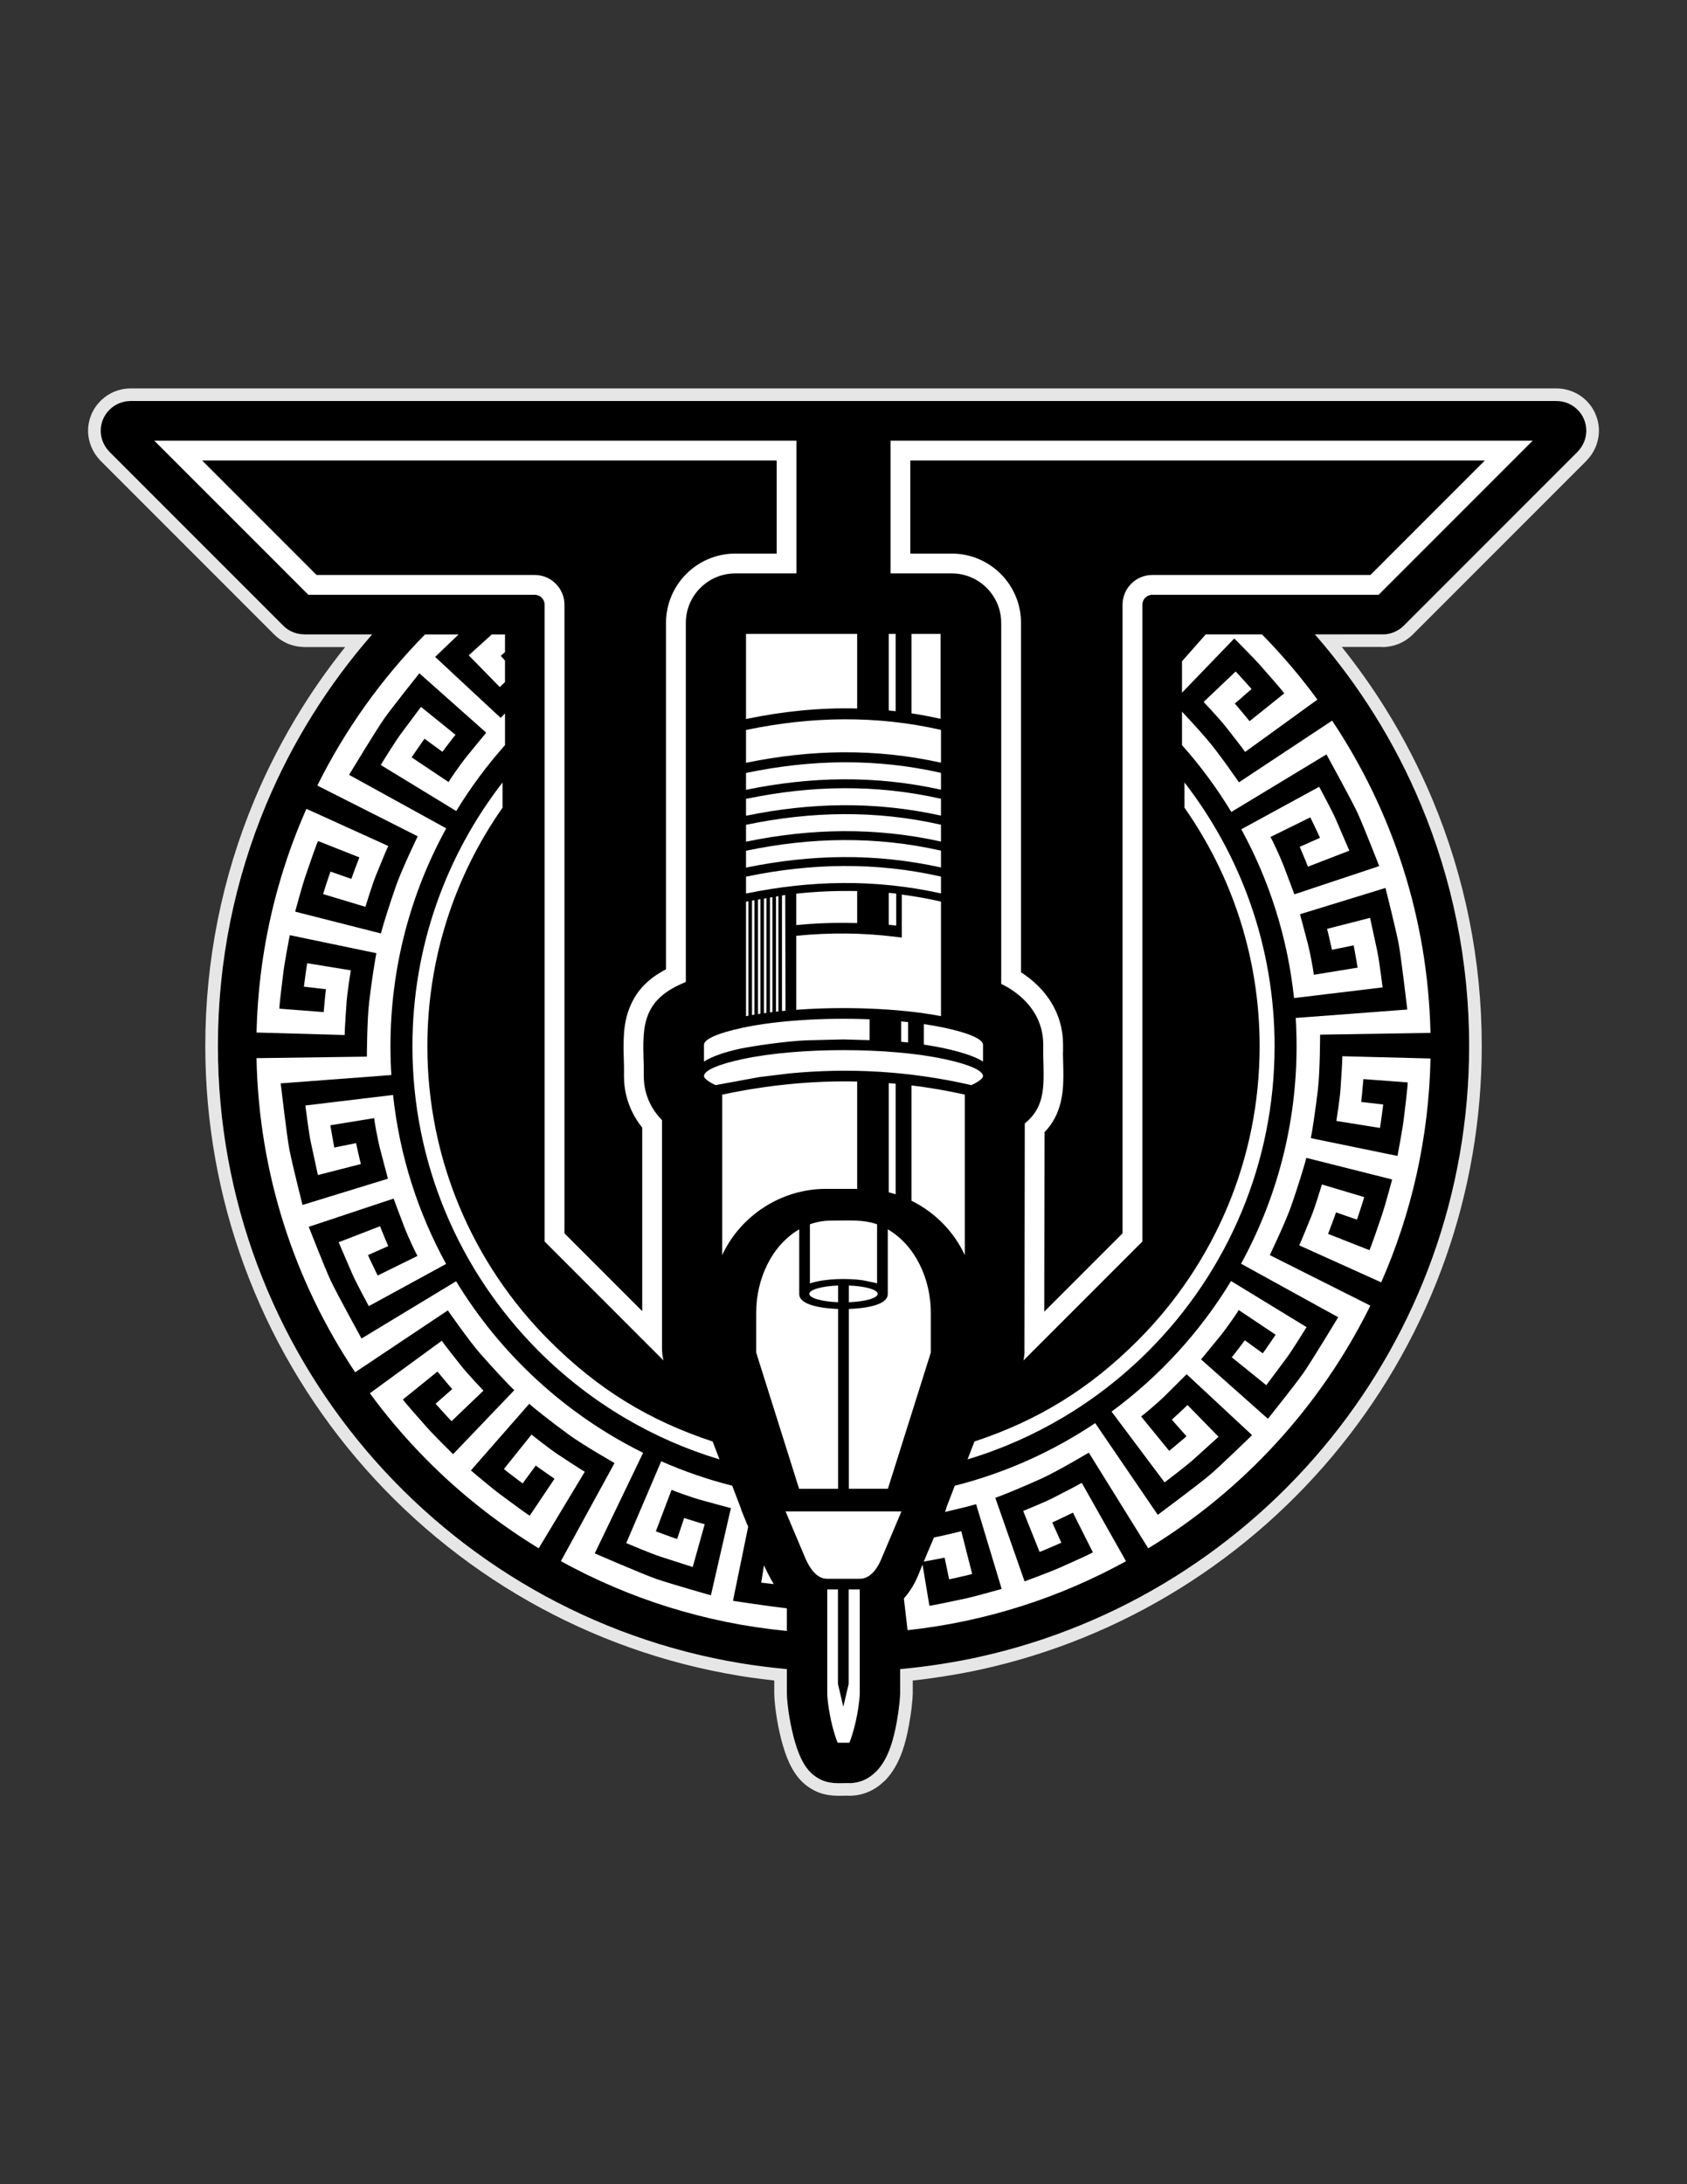 <?xml version="1.0" encoding="UTF-8"?>
<!DOCTYPE svg PUBLIC "-//W3C//DTD SVG 1.1//EN" "http://www.w3.org/Graphics/SVG/1.1/DTD/svg11.dtd">
<!-- Creator: CorelDRAW 2021.5 -->
<svg xmlns="http://www.w3.org/2000/svg" xml:space="preserve" width="8.5in" height="11in" version="1.1" style="shape-rendering:geometricPrecision; text-rendering:geometricPrecision; image-rendering:optimizeQuality; fill-rule:evenodd; clip-rule:evenodd"
viewBox="0 0 8500 11000"
 xmlns:xlink="http://www.w3.org/1999/xlink"
 xmlns:xodm="http://www.corel.com/coreldraw/odm/2003">
 <rect x="0" y="0" width="8500" height="11000" fill="#333333" stroke="none"/>
 <defs>
  <style type="text/css">
   <![CDATA[
    .fil0 {fill:none}
    .fil3 {fill:black}
    .fil2 {fill:#E6E6E6}
    .fil6 {fill:white}
    .fil7 {fill:black;fill-rule:nonzero}
    .fil1 {fill:black;fill-rule:nonzero}
    .fil4 {fill:red;fill-rule:nonzero}
    .fil5 {fill:white;fill-rule:nonzero}
   ]]>
  </style>
 </defs>
 <g id="Layer_x0020_1">
  <rect class="fil0" x="250" y="1500" width="8000" height="8000"/>
  <g id="_2061041913472">
   <path class="fil1" d="M657 2019.67l7185.99 0c41.31,0 78.78,16.8 105.86,43.87 27.11,27.11 43.89,64.56 43.89,105.87 0,20.26 -4.31,40.06 -12.14,58.46l-0.14 -0.06c-7.81,18.31 -18.9,34.58 -32.37,47.88l0.17 0.17 -875.45 875.42c-13.82,13.82 -30.41,24.57 -48.58,32.13l0.06 0.14c-18.65,7.74 -38.19,11.6 -57.33,11.6l0 -0.4 -341.82 0.02c221.46,253.59 402.98,542.91 534.68,858.09 156.25,373.96 242.57,784.18 242.57,1214.2 0,746.78 -260,1433.14 -694.45,1973.46 -442.81,550.73 -1066.98,949.53 -1781.82,1105.8 -59.09,12.92 -122.18,24.59 -189.13,34.96 -63.63,9.85 -127.85,17.83 -192.54,23.87l-8.97 0.82 0 122.33c0,17.53 -5.2,78.62 -17.33,145.34 -7.74,42.53 -18.22,87.59 -31.82,125.86 -17.09,48.02 -40.52,91.07 -72.31,122.87l-0.38 0c-36.39,36.36 -80.97,57.94 -135.4,57.94l0 -0.4 -16.61 0.11c-57.57,1.41 -100.93,2.46 -151.89,-32.43 -44.27,-30.29 -76.91,-81.06 -104.67,-175.94 -5.35,-18.31 -10.34,-38.1 -14.84,-58.25 -5.2,-23.26 -9.37,-44.47 -12.46,-62.91 -3.85,-22.95 -6.99,-45.5 -9.21,-65.69 -2.61,-23.29 -3.98,-42.91 -3.98,-56.51l0 -122.28 -9.35 -0.88c-36.02,-3.46 -72.59,-7.53 -109.7,-12.25 -38.58,-4.92 -75.01,-10.16 -108.97,-15.7 -754.08,-123.64 -1418.11,-514.72 -1891.31,-1072.57 -466.15,-549.55 -747.35,-1260.79 -747.35,-2037.54 0,-430.02 86.32,-840.23 242.57,-1214.2 131.62,-315.01 313,-604.19 534.31,-857.69l-341.71 0 0 -0.4c-19.54,-0.04 -38.95,-3.76 -56.94,-11.22l-0.4 0c-17.87,-7.44 -34.48,-18.24 -48.51,-32.27l-875.43 -875.42 0.17 -0.17c-13.48,-13.3 -24.57,-29.57 -32.37,-47.88l-0.14 0.06c-7.83,-18.41 -12.14,-38.2 -12.14,-58.46 0,-41.04 16.8,-78.37 43.87,-105.49l0.38 -0.38c27.12,-27.08 64.44,-43.87 105.49,-43.87z"/>
   <path class="fil2" d="M657 1956.19l7186 0c28.47,0 55.95,5.81 81.29,16.31l0.21 0.09 0.04 -0.09c26.22,10.87 49.71,26.67 69.2,46.16 19.51,19.51 35.31,42.99 46.18,69.22 10.51,25.34 16.31,52.91 16.31,81.55 0,13.86 -1.57,28.09 -4.55,42.46 -2.91,14.05 -7.24,27.71 -12.8,40.81 -0.69,1.61 -1.44,3.19 -2.24,4.71 -5.14,11.34 -11.04,21.91 -17.58,31.59 -6.03,8.91 -12.87,17.46 -20.44,25.56 -1.67,2.16 -3.49,4.24 -5.47,6.22l-875.44 875.42c-9.57,9.56 -20.41,18.31 -32.3,26.17 -9.83,6.5 -20.13,12.16 -30.75,16.95 -1.87,1.02 -3.81,1.95 -5.82,2.79 -1.39,0.58 -2.78,1.11 -4.19,1.59 -11.47,4.47 -23.63,8 -36.28,10.56 -14.56,2.94 -28.44,4.42 -41.42,4.42 -3.07,0 -6.08,-0.22 -9.04,-0.64l-197.37 0.01c79.65,99.34 153.39,203.28 220.71,311.33 90.75,145.64 170.19,299.13 237.08,459.22 80.83,193.45 143.29,396.17 185.19,605.92 40.88,204.66 62.33,416.2 62.33,632.58 0,373.56 -63.97,732.62 -181.57,1066.81 -121.93,346.5 -301.44,665.78 -527.02,946.33 -228.02,283.6 -503.4,527.8 -814.19,720.67 -304.61,189.04 -642.9,328.6 -1003.59,407.44 -27.23,5.95 -58.47,12.19 -93.73,18.7 -31.1,5.75 -64.16,11.34 -99.13,16.76 -37.25,5.76 -70,10.41 -98.1,13.89 -15.12,1.87 -31.65,3.76 -49.59,5.65l0 64.98c0,11.76 -1.89,39.34 -6.02,74.03 -2.7,22.67 -6.78,50.7 -12.55,82.47 -4.63,25.45 -9.83,50.48 -15.49,72.89 -5.48,21.68 -11.74,42.98 -18.81,62.89 -10.06,28.28 -22.36,55.54 -37.26,80.86 -14.6,24.8 -31.17,47.05 -49.93,65.81 -2.01,2.01 -4.12,3.86 -6.31,5.54 -22.83,21.65 -48.41,39.06 -77,51.28 -29.88,12.78 -62.27,19.71 -97.35,19.71 -2.92,0 -5.8,-0.2 -8.61,-0.58l-6.51 0.04c-31.91,0.8 -59.92,1.47 -89.83,-3.33 -33.33,-5.35 -65.27,-16.72 -99.26,-40 -29.34,-20.07 -54.62,-46.59 -76.88,-83.34 -20.09,-33.17 -37.4,-74.52 -52.84,-127.32 -3.86,-13.23 -6.63,-23.18 -8.34,-29.89 -1.46,-5.75 -4,-16.7 -7.49,-32.33 -3.73,-16.67 -6.16,-27.88 -7.39,-34.11 -1.95,-9.87 -3.91,-20.61 -5.82,-32.02 -1.92,-11.47 -3.74,-23.35 -5.42,-35.33 -1.63,-11.68 -3.07,-23.06 -4.26,-33.83 -1.42,-12.52 -2.5,-24.15 -3.23,-34.56 -0.83,-11.86 -1.26,-21.63 -1.26,-28.89l0 -65.02 -7.25 -0.79c-13.35,-1.49 -31.95,-3.75 -56.26,-6.85 -25.2,-3.22 -44.48,-5.79 -57.56,-7.67 -16.54,-2.38 -34.41,-5.14 -53.65,-8.28 -379.98,-62.3 -737.56,-191.17 -1060.34,-374.22 -330.75,-187.57 -624.91,-431.99 -869.17,-719.94 -242.16,-285.48 -435.39,-613.72 -566.7,-971.72 -126.64,-345.27 -195.77,-718.07 -195.77,-1106.73 0,-216.38 21.45,-427.92 62.33,-632.58 41.9,-209.76 104.37,-412.47 185.19,-605.92 66.86,-160.01 146.25,-313.43 236.94,-459.01 67.2,-107.87 140.81,-211.67 220.31,-310.88l-206.12 0c-3.63,0 -7.2,-0.31 -10.66,-0.9 -10.72,-0.49 -21.01,-1.7 -30.74,-3.61 -11.35,-2.24 -22.63,-5.44 -33.69,-9.63 -3.81,-1.11 -7.46,-2.56 -10.94,-4.32 -11.17,-4.94 -22,-10.85 -32.31,-17.71 -11.41,-7.59 -22.2,-16.37 -32.16,-26.32l-0.12 -0.13 -0.13 0.13 -875.43 -875.42c-1.98,-1.98 -3.79,-4.05 -5.45,-6.21 -7.58,-8.09 -14.44,-16.66 -20.47,-25.57 -6.34,-9.37 -12.06,-19.56 -17.06,-30.45 -1.2,-2.19 -2.29,-4.46 -3.25,-6.83l-0.95 -2.5c-4.87,-12.03 -8.69,-24.51 -11.35,-37.31 -2.98,-14.37 -4.55,-28.6 -4.55,-42.46 0,-28.54 5.8,-55.99 16.31,-81.23 10.76,-25.89 26.57,-49.27 46.17,-68.9l0.13 -0.12 -0.13 -0.13 0.38 -0.38c1.33,-1.33 2.71,-2.59 4.13,-3.78 18.8,-17.85 40.81,-32.32 65.02,-42.39 25.25,-10.5 52.71,-16.3 81.24,-16.3zm0 63.49l7186 0c41.31,0 78.78,16.79 105.85,43.87 27.11,27.11 43.89,64.56 43.89,105.87 0,20.26 -4.31,40.06 -12.14,58.46l-0.14 -0.06c-7.81,18.31 -18.9,34.58 -32.37,47.88l0.17 0.17 -875.45 875.42c-13.82,13.82 -30.4,24.58 -48.58,32.13l0.06 0.14c-18.65,7.74 -38.19,11.6 -57.33,11.6l0 -0.39 -341.81 0.01c221.46,253.59 402.98,542.91 534.67,858.09 156.25,373.96 242.57,784.17 242.57,1214.19 0,746.79 -260,1433.14 -694.45,1973.46 -442.81,550.73 -1066.99,949.53 -1781.82,1105.8 -59.09,12.92 -122.18,24.59 -189.13,34.96 -63.62,9.84 -127.84,17.83 -192.54,23.87l-8.97 0.82 0 122.33c0,17.53 -5.2,78.62 -17.33,145.34 -7.74,42.53 -18.22,87.59 -31.82,125.86 -17.09,48.02 -40.52,91.07 -72.31,122.87l-0.38 0c-36.39,36.36 -80.97,57.93 -135.4,57.93l0 -0.39 -16.61 0.11c-57.57,1.42 -100.93,2.46 -151.89,-32.43 -44.27,-30.29 -76.91,-81.06 -104.67,-175.94 -5.35,-18.31 -10.34,-38.1 -14.84,-58.25 -5.21,-23.26 -9.37,-44.47 -12.47,-62.9 -3.85,-22.95 -6.99,-45.5 -9.21,-65.69 -2.6,-23.29 -3.97,-42.91 -3.97,-56.51l0 -122.28 -9.35 -0.88c-36.02,-3.46 -72.59,-7.52 -109.7,-12.25 -38.58,-4.92 -75.01,-10.16 -108.97,-15.7 -754.08,-123.64 -1418.11,-514.72 -1891.31,-1072.57 -466.15,-549.54 -747.35,-1260.78 -747.35,-2037.54 0,-430.02 86.31,-840.23 242.57,-1214.19 131.62,-315.01 313,-604.19 534.3,-857.69l-341.7 0 0 -0.4c-19.54,-0.04 -38.95,-3.76 -56.94,-11.22l-0.39 0c-17.87,-7.44 -34.48,-18.24 -48.52,-32.27l-875.43 -875.42 0.17 -0.17c-13.48,-13.3 -24.58,-29.57 -32.37,-47.88l-0.15 0.06c-7.82,-18.41 -12.14,-38.2 -12.14,-58.46 0,-41.04 16.8,-78.37 43.87,-105.49l0.38 -0.38c27.12,-27.08 64.44,-43.87 105.49,-43.87z"/>
   <path class="fil3" d="M657 2119.5l3188.94 0 217.06 0 373.99 0 179.05 0 313.71 0 2913.24 0c27.56,0 49.92,22.35 49.92,49.91 0,14.08 -5.85,26.81 -15.22,35.88l-875.45 875.42c-9.73,9.74 -22.51,14.61 -35.28,14.61l-571.86 0.02c560.26,553.39 907.45,1322.01 907.45,2171.72 0,1460.98 -1026.45,2682.06 -2397.5,2981.77 -120.67,26.37 -244.04,45.54 -369.59,57.27 -30.8,2.87 -64.46,5.18 -99.83,6.95l0 215.24c0,24.66 -12.21,150.63 -43.3,238.06 -23.15,65.06 -59.07,114.12 -114.12,114.12l-18.94 0.13c-78.32,1.93 -117.87,2.89 -158.7,-136.64 -10.11,-34.61 -18.54,-73.94 -24.57,-109.85 -7.37,-43.76 -11.61,-83.83 -11.61,-105.81l0 -215.19c-36.35,-1.8 -70.13,-4.15 -99.83,-7 -71.39,-6.86 -142.15,-15.73 -212.04,-27.18 -1449.09,-237.59 -2554.82,-1495.5 -2554.82,-3011.85 0,-849.71 347.18,-1618.31 907.44,-2171.72l-572.1 0c-12.78,-0.02 -25.55,-4.89 -35.28,-14.63l-875.43 -875.42c-9.38,-9.07 -15.22,-21.8 -15.22,-35.88 0,-27.56 22.35,-49.91 49.91,-49.91z"/>
   <polygon class="fil4" points="4277.95,8780.91 4276.93,8781.04 "/>
   <path class="fil1" d="M657 2119.5l3188.94 0 217.06 0 373.99 0 179.05 0 313.71 0 2913.24 0c27.56,0 49.92,22.35 49.92,49.91 0,14.08 -5.85,26.81 -15.22,35.88l-875.45 875.42c-9.73,9.74 -22.51,14.61 -35.28,14.61l-1111.27 0.02 0 3177.92c0,14.08 -5.84,26.81 -15.22,35.88l-773.54 773.54c-19.48,19.48 -51.09,19.48 -70.57,0 -15.38,-15.38 -18.62,-38.3 -9.72,-56.86l65.72 -170.58c3.67,-9.49 6.33,-19.34 8,-29.36 1.71,-10.27 2.35,-20.4 1.96,-30.19l1.71 -1162.67c0,-16.79 8.35,-31.66 21.11,-40.66 38.54,-27.28 57.28,-54.88 65.73,-90.28 10.02,-42.02 8.49,-97.89 6.41,-173.5 0,-22.25 -0.5,-44.65 -0.65,-66.93 0,-40.87 -10.33,-77.45 -30.07,-109.65 -21.02,-34.34 -53.17,-64.74 -95.26,-91.07 -11.65,-7.03 -23.87,-13.04 -35.89,-19.43l-0.09 0.15c-8.49,-4.23 -15.52,-7.61 -20.85,-9.99 -18.49,-8.25 -29.47,-26.4 -29.48,-45.43l-0.15 0 0 -1848.9c0,-41.35 -16.77,-78.81 -43.85,-105.89 -27.08,-27.08 -64.53,-43.85 -105.89,-43.85l-179.04 0 -179.05 0 -373.99 0 -217.06 0 -140.84 0c-41.36,0 -78.81,16.77 -105.89,43.85 -27.08,27.08 -43.85,64.53 -43.85,105.89l0 1842.48c-0.03,20.5 -12.75,39.71 -33.15,46.98 -96.35,34.44 -142.72,70.3 -163.06,117.04 -21.58,49.63 -19.44,120.31 -16.34,215.94l0.06 1.73c0.33,10.51 0.71,22.57 0.71,57.92 0,35.02 7.5,65.61 20.44,92.3 12.8,26.4 31.21,49.74 53.14,70.35 11.15,9.15 18.26,23.05 18.26,38.59l0 1171.07c0,11.04 1.07,21.42 3.08,31.01 2,9.55 5.05,19.02 9.01,28.19l68.49 178.52c7.85,18.22 4.35,40.2 -10.54,55.08 -19.48,19.48 -51.09,19.48 -70.57,0l-775.39 -775.38c-9.38,-9.07 -15.22,-21.8 -15.22,-35.88l0 -3177.94 -1111.27 0c-12.78,-0.02 -25.55,-4.89 -35.28,-14.63l-875.43 -875.42c-9.38,-9.07 -15.22,-21.8 -15.22,-35.88 0,-27.56 22.35,-49.91 49.91,-49.91z"/>
   <path class="fil5" d="M7722.51 2219.33l-3235.59 0 0 668.44 308.17 0c68.9,0 131.3,27.94 176.46,73.1 45.16,45.16 73.1,107.56 73.1,176.46l0 1817.67 27.66 14.49 11.61 6.79c55.22,34.54 98.25,75.85 127.63,123.84 29.47,48.09 44.89,101.98 44.89,161.52l-0.06 47.91 0.31 16.31c2.32,83.87 4,145.81 -8.73,199.22 -12.58,52.68 -37.34,94.27 -84.57,132.78l-1.67 1133.99c0.65,16.88 -0.35,33.78 -3.13,50.41l-1.75 9.33 598.99 -598.99 0 -3207.18c0,-27.56 22.35,-49.92 49.91,-49.92l1140.53 0 776.21 -776.18z"/>
   <path class="fil1" d="M7481.5 2319.16l-2894.75 0 0 468.79 208.35 0c96.46,0 183.81,39.12 247.04,102.35 63.23,63.23 102.35,150.58 102.35,247.04l0 1759.38c64.61,41.8 115.83,92.32 152.09,151.56 39.2,63.95 59.7,135.15 59.7,213.37 0,72.43 -0.72,17.26 -0.45,47.13l0.31 14.36c2.55,92.06 4.4,160.06 -11.08,224.96 -14.29,59.89 -39.26,109.24 -82.27,153.87l-1.33 903.87 394.57 -394.56 0 -3165.84c0,-82.7 67.05,-149.74 149.74,-149.74l1099.19 0 576.54 -576.53z"/>
   <path class="fil5" d="M3570.24 2219.33l-2792.75 0 776.2 776.18 1140.53 0c27.56,0 49.92,22.35 49.92,49.92l0 3207.19 598.81 598.81 -1.9 -8.39c-3.55,-16.91 -5.43,-34.13 -5.43,-51.3l0 -1150.2c-24.56,-25.38 -45.53,-54.06 -61.28,-86.52 -19.35,-39.94 -30.57,-84.93 -30.57,-135.6 0,-42.77 -0.15,-49.66 -0.3,-54.22l-0.07 -2.19c-3.5,-108.6 -5.94,-188.92 24.52,-258.97 29,-66.68 83.71,-116.39 187.63,-158.6l0 -1808.11c0,-68.9 27.94,-131.3 73.11,-176.46 45.16,-45.16 107.56,-73.1 176.46,-73.1l307.99 0 0 -668.44 -442.85 0z"/>
   <path class="fil1" d="M3570.24 2319.16l-2551.75 0 576.54 576.53 1099.19 0c82.7,0 149.74,67.05 149.74,149.74l0 3165.85 391.82 391.8 0 -924.27c-19.65,-24.46 -36.93,-51.22 -51.13,-80.52 -25.78,-53.2 -40.72,-112.59 -40.72,-178.88 0.03,-18.62 0.35,-37.32 -0.06,-55.91 -3.87,-120.17 -6.27,-209.39 32.8,-299.23 33.08,-76.05 87.1,-134.62 179.05,-182.67l0 -1744.27c0,-96.46 39.12,-183.81 102.35,-247.04 63.23,-63.23 150.58,-102.35 247.04,-102.35l208.16 0 0 -468.79 -343.02 0z"/>
   <path class="fil3" d="M4795.09 3272.86l0 -135.52 -1089.99 0 0 1991.74c-251.56,60.09 -211.78,114.37 -211.78,290.35 0,46.11 48.99,75.91 91.85,94.58l0 1277.74 293.26 766.04 -1.39 0 22.13 53.86 0.45 0c47.65,114.5 118.45,339.96 214.77,382.26l0 534.36c0,36.7 13.48,131.58 34.04,201.82 33.65,114.98 63.13,100.44 129.88,100.44 79.65,0 107.5,-266.41 107.5,-302.26l0 -534.42c42.77,-18.65 79.36,-63.79 99.62,-110.55 35.84,-90.46 75.93,-181.39 114.73,-271.65l0.86 0 22.13 -53.86 -1.39 0 291.38 -756.35 1.89 -1287.43c115.99,-50.54 91.85,-88.88 91.85,-252.36 0,-54.87 -80.32,-101.16 -211.8,-132.57l0 -1856.22z"/>
   <path class="fil1" d="M4262.36 3137.37l532.64 0 0 1991.74c251.57,60.1 211.8,114.36 211.8,290.35 0,46.11 -49,75.91 -91.85,94.58l-1.9 1287.43 -291.38 756.35 1.39 0 -22.13 53.86 -0.86 0c-38.8,90.25 -78.89,181.18 -114.73,271.65 -20.26,46.76 -56.85,91.91 -99.62,110.55l0 534.42c0,35.85 -27.84,302.26 -107.5,302.26 -66.75,0 -96.24,14.55 -129.88,-100.44 -20.56,-70.24 -34.04,-165.12 -34.04,-201.82l0 -534.36c-96.32,-42.29 -167.12,-267.76 -214.77,-382.26l-0.45 0 -22.13 -53.86 1.39 0 -293.26 -766.04 0 -1277.74c-115.98,-50.54 -91.85,-88.88 -91.85,-252.36 0,-54.87 80.31,-101.16 211.79,-132.57l0 -1991.74 557.35 0z"/>
   <path class="fil5" d="M4741.13 3840.98l0 -165.09c-327.4,-74.28 -654.38,-68.14 -982.27,0.37l0 165.31c326.97,-67.06 650.19,-73.96 982.27,-0.59z"/>
   <path class="fil5" d="M4760.36 5334.2c-281.22,-60.79 -739.47,-60.79 -1020.7,0 -118.98,25.71 -192.57,56.18 -192.57,85.26 0,18.04 55.3,44.91 59.24,45.3l218.56 -40.2 149.69 -18.35c306.52,-29.8 608.92,-11.59 909.24,56.33l9.83 2.24c3.82,-0.35 59.28,-27.22 59.28,-45.31 0,-29.08 -73.6,-59.55 -192.57,-85.26z"/>
   <path class="fil5" d="M4861.09 5535.33l0 -22.82c-89.69,-19.93 -179.21,-35.27 -268.62,-46.17l0 580.7c116.78,57.72 213.15,153.96 268.62,273.84l0 -785.55zm-348.27 -77.52c-11.55,-1.07 -23.11,-2.06 -34.65,-2.98l0 549.95c11.68,2.96 23.23,6.28 34.65,9.95l0 -556.92zm-193.95 -11.09c-226.79,-5.01 -453.17,17.76 -679.93,66.02l0 808.14c92.29,-199.47 297.82,-333.54 522.22,-333.54l157.7 0 0 -540.63z"/>
   <path class="fil1" d="M4861.09 6563.44c0,-287.18 -235.04,-522.22 -522.23,-522.22l-177.69 0c-287.18,0 -522.22,235.04 -522.22,522.22l0 223.58 296.92 770.79 628.29 0 296.94 -770.79 0 -223.58z"/>
   <path class="fil5" d="M4080.79 6165.83l0 297.94 8.97 -3.07c73.18,-22.06 179.92,-23.5 255.55,-13.44l64.95 13.44 8.97 3.06 0 -297.94c-71.45,-25.85 -153.76,-18.44 -234.24,-18.44 -36.09,0 -71.06,6.44 -104.19,18.44z"/>
   <path class="fil5" d="M4473.09 6517.02c0,58.57 -124.06,72.63 -196.32,75.2l0 905.57 196.88 0 216.32 -686.08 0 -200.2c0,-170.08 -78.02,-339.69 -216.89,-420.43l0 325.94zm-250.18 75.19c-72.3,-2.6 -195.98,-16.71 -195.98,-75.19l0 -325.94c-138.87,80.74 -216.89,250.37 -216.89,420.43l0 200.2 216.31 686.08 196.56 0 0 -905.57z"/>
   <path class="fil5" d="M4542.01 7611.67l-584.02 0 101.66 240.24c19.16,42.49 53.4,99 107.26,99l166.18 0c48.22,0 83.51,-45.48 103.65,-90.52l105.28 -248.72z"/>
   <path class="fil5" d="M4331.85 8004.77l-82.84 0 -80.85 0 0 523.53c0,33.69 12.56,121.41 31.71,186.88 10.19,34.8 19.02,61.51 21.93,61.51l56.42 0c2.89,0 11.72,-26.69 21.9,-61.48 19.17,-65.52 31.73,-153.31 31.73,-186.91l0 -523.53z"/>
   <path class="fil5" d="M4253.81 4647.64c20.38,0.1 42.35,0.46 65.05,1.1l0 -161.21c-101.72,-2.19 -205.23,2.22 -307.02,13.15l0 158.19c81.41,-7.9 162.08,-11.62 241.97,-11.22zm224.35 9.77c13.02,1.12 25.57,2.35 37.48,3.66l0 -160.7c-12.43,-1.38 -24.93,-2.66 -37.48,-3.82l0 160.86z"/>
   <path class="fil5" d="M3956.34 4507.28l-16.32 2.78 0 581.71c5.95,-0.6 11.94,-1.17 17.97,-1.74 0,-195.93 -1.65,-387.81 -1.65,-582.74zm-34.28 5.83l-12.26 2.08 0 579.8 12.26 -1.35 0 -580.52zm-30.21 5.14l-12.26 2.09 0 578.25 12.26 -1.51 0 -578.83zm-30.21 5.14l-12.26 2.09 0 577.13 12.26 -1.68 0 -577.54zm-30.21 5.14l-12.25 2.09 0 576.46c4.06,-0.63 8.14,-1.26 12.25,-1.87l0 -576.68zm-30.21 5.14l-12.26 2.09 0 576.29c4.05,-0.7 8.14,-1.39 12.26,-2.07l0 -576.3zm-30.21 5.15l-12.15 2.07 0 576.68c4.01,-0.77 8.06,-1.53 12.15,-2.29l0 -576.46z"/>
   <path class="fil5" d="M4682.95 3608.69c4.85,0.94 9.69,1.89 14.54,2.85l-14.54 -2.85z"/>
   <path class="fil5" d="M4250.01 5234.75l131.3 3.77 0 -105.09c-225.78,-8.94 -467.69,5.38 -641.7,42.99 -118.94,25.71 -192.52,56.17 -192.52,85.26l0 84.4c40.69,-25.67 102.88,-47.56 181.18,-64.48 60.28,-13.04 236.55,-38.65 333.94,-42.31 7.66,-0.29 181.22,-4.54 187.81,-4.54zm290.61 11.87c11.34,1.07 22.92,2.27 34.65,3.58l0 -102.73c-11.44,-1.24 -22.99,-2.42 -34.65,-3.53l0 102.67zm114.3 14.1c117.68,17.92 237.13,46.96 298.01,85.35l0 -84.4c0,-29.09 -73.58,-59.55 -192.52,-85.26 -32.91,-7.11 -68.28,-13.39 -105.48,-18.83l0 103.14z"/>
   <path class="fil5" d="M3895.74 3651.3c-5.12,0.8 -10.24,1.61 -15.38,2.43l15.38 -2.43z"/>
   <path class="fil6" d="M4276.77 6474.06c82.47,3.18 145.59,20.82 145.59,42.11 0,21.3 -63.12,38.93 -145.59,42.11l0 -84.22zm-53.86 84.21c-82.3,-3.22 -145.25,-20.83 -145.25,-42.1 0,-21.26 62.94,-38.88 145.25,-42.1l0 84.2z"/>
   <polygon class="fil7" points="4275.95,7994.07 4275.95,8480.85 4249.02,8595.5 4222.08,8480.54 4222.08,7994.07 "/>
   <path class="fil5" d="M4741.13 3977.06l0 -84.69c-327.4,-74.28 -654.38,-68.15 -982.27,0.37l0 84.91c326.97,-67.07 650.19,-73.96 982.27,-0.59z"/>
   <path class="fil6" d="M4739.01 3620.26l0 -427.8 -146.55 0 0 400.01c48.85,7.51 97.69,16.75 146.55,27.79zm-226.2 -427.8l-34.65 0 0 385.57c11.55,1.15 23.11,2.39 34.65,3.72l0 -389.29zm-193.96 0l-559.98 0 0 428.65c186.88,-39.05 373.45,-57.81 559.98,-53l0 -375.65z"/>
   <path class="fil5" d="M4513.46 4718.06c-166.97,-20.8 -332.73,-21.98 -501.61,-5.19l0 372.65c233.6,-17.3 516.57,-9.02 729.29,32.05l0 -577.05c-65.14,-14.78 -130.97,-26.52 -197.48,-35.19l0 216.49 -30.2 -3.76z"/>
   <path class="fil5" d="M6300.11 4550.36c-77.87,-221.83 -190.82,-427.28 -332.11,-609.69l0 127.01c121.01,172.65 216.7,364.33 281.6,569.52 63.06,199.45 97.1,411.77 97.1,631.94 0,283.74 -56.52,554.46 -158.9,801.45 -106.35,256.56 -262.18,487.5 -455.5,680.83 -122.78,122.76 -249.3,223.84 -385.47,307.47 -134.41,82.61 -278.19,148.13 -436.99,200.75l-34.67 90.02c168.63,-50.67 328.69,-121.31 477.32,-209.09 158.26,-93.49 303.75,-206.58 433.06,-335.89 200.35,-200.34 361.81,-439.6 471.93,-705.29 106.01,-255.77 164.54,-536.21 164.54,-830.24 0,-251.94 -42.95,-493.86 -121.91,-718.79zm-3152.5 2590.25c148.7,87.81 308.8,158.44 477.49,209.11l-34.44 -89.93c-159.44,-52.76 -302.87,-117.85 -437.02,-200.22 -135.88,-83.4 -262.18,-184.42 -385.91,-308.15 -193.32,-193.32 -349.15,-424.28 -455.49,-680.83 -102.37,-247 -158.9,-517.72 -158.9,-801.45 0,-220.16 34.03,-432.47 97.08,-631.89 64.89,-205.19 160.58,-396.85 281.56,-569.49l0 -127.02c-141.28,182.38 -254.21,387.84 -332.07,609.66 -78.94,224.93 -121.9,466.82 -121.9,718.74 0,294.01 58.53,574.46 164.54,830.23 110.13,265.72 271.59,504.98 471.91,705.3 129.33,129.33 274.84,242.43 433.13,335.94z"/>
   <path class="fil6" d="M5955.52 3330.33l119.58 -135.4 283.32 0c100.79,102.44 194.22,212.22 279.39,328.43l-2.63 1.9 -361.58 261.66c-11.86,-18.41 -74.25,-96.73 -97.76,-127.15 -29.2,-37.82 -111.24,-124.66 -111.24,-124.66l161.25 -153.28c13.31,12.66 80.24,88.16 80.24,88.16l-84.31 73.4c8.13,8.04 74.22,88.61 74.22,88.61l174.66 -140.01c-8.59,-13.81 -89.93,-106.22 -122.79,-143.49 -32.9,-37.25 -128.99,-132.88 -128.99,-132.88l-263.34 273.02 0 -158.3zm0 253.51c36.73,39.03 85.64,92.8 124.28,137.36 60.2,69.44 162.72,218.7 162.72,218.7l469.21 -310.51 0.19 -0.15c301.88,452.07 482.61,991.79 495.63,1572.53l-556.22 8.98c0,0 -0.2,181.07 -10.63,272.35 -10.41,91.28 -28.68,214.91 -36.17,248.72l436.73 89.76c0,0 25.2,-133.23 31.21,-182.55 6.04,-49.3 20.96,-171.52 20.19,-187.75l-223.2 -16.74c0,0 -8.94,103.76 -11.09,115.04l110.95 12.86c0,0 -12.51,100.11 -16.33,118.07l-219.62 -35.24c0,0 18.57,-118.05 21.28,-165.77 2.2,-38.33 9.39,-138.21 8.79,-160.13l444.25 11.39c-8.18,400.26 -96.08,781.12 -248.41,1127.37l-6.37 -2.86 -406.86 -183.5c10.05,-19.45 46.99,-112.55 61.66,-148.03 18.27,-44.16 52.81,-158.54 52.81,-158.54l213.16 63.62c-4.37,17.83 -36.59,113.46 -36.59,113.46l-105.53 -36.6c-2.96,11.05 -39.97,108.42 -39.97,108.42l208.35 81.87c7.68,-14.29 47.4,-130.84 63.35,-177.88 15.97,-47.06 51.12,-178.02 51.12,-178.02l-432.37 -108.83c-7.92,33.72 -45.12,153.03 -75.41,239.77 -30.26,86.73 -108.74,249.93 -108.74,249.93l502.78 252.53 3.74 2.26c-249.62,505.7 -639.54,929.99 -1118.69,1221.81l-2.87 -3.87 -296.93 -477.93c0,0 -155.44,92.9 -239.09,130.87 -83.65,38 -199.11,85.87 -231.96,96.79l147.45 420.76c0,0 127.25,-46.86 172.65,-67.02 45.42,-20.15 157.93,-70.2 171.43,-79.17l-100.37 -200.08c0,0 -93.6,45.66 -104.37,49.57l46 101.84c0,0 -92.3,40.73 -109.66,46.69l-82.66 -206.55c0,0 110.81,-44.75 153.16,-66.92 34,-17.81 123.37,-63.02 141.83,-74.8l219.5 388.62 3.52 6.27c-333.07,183.32 -705.13,304.34 -1100.49,347.34l-18.62 -159.65c12.93,-14.52 25.41,-31.31 37.1,-49.6 11.84,-18.5 22.08,-37.65 30.39,-56.66l2.62 -5.59c7.99,-20.19 15.96,-39.81 23.84,-58.98l34.56 207.27c16.23,-0.72 136.61,-26.58 185.17,-37.08 48.56,-10.47 178.99,-47.59 178.99,-47.59l-128.86 -426.83c-22.93,7.33 -88.61,23.74 -156.73,39.31 1.77,-4.23 3.31,-8.44 4.6,-12.62 1.03,-3.33 1.95,-6.78 2.74,-10.34l42.05 -109.15c255.73,-64.67 494.32,-172.55 707.52,-315.42l0.59 0.98 314.64 461.05c0,0 215.86,-160.69 265.56,-203.72 55.87,-48.34 209.76,-197.61 209.76,-197.61l-329.95 -306.86c0,0 -77.22,77.56 -110.2,109.65 -42.37,41.2 -110.24,97.51 -119.13,103.07l141.51 173.22c0,0 82.1,-68.02 87.12,-73.47l-73.95 -83.56c0,0 70.98,-64.77 78.98,-73.93l156.44 159.96c0,0 -90.28,81.46 -124.97,113.2 -36.35,33.19 -146.89,116.54 -146.89,116.54l-267.1 -356.39c241.08,-177.33 446.12,-400.89 602.02,-657.58l380.37 232.03c0,0 -72.4,118 -101.95,157.3 -28.31,37.61 -100.82,135.2 -100.82,135.2l-174.09 -140.48c8.32,-8.81 66,-85.64 66,-85.64l90.27 65.67c4.98,-5.52 64.81,-93.73 64.81,-93.73l-185.88 -124.33c-4.69,9.35 -54.29,82.26 -91.28,128.37 -28.76,35.89 -98.61,120.19 -98.61,120.19l336.94 299.16c0,0 133.88,-167.43 176.67,-227.66 38.1,-53.59 177.46,-283.81 177.46,-283.81l-488.93 -269.21 -0.61 -0.27c178.32,-325.24 279.78,-698.47 279.78,-1095.2 0,-48.01 -1.52,-95.66 -4.41,-142.84l5.73 -0.19 556.55 -41.92c0,0 -31.22,-267.33 -43.62,-331.87 -13.96,-72.56 -66.27,-280.48 -66.27,-280.48l-430.7 132.3c0,0 28.58,105.67 39.87,150.3 14.5,57.3 29.31,144.2 29.7,154.67l220.77 -35.95c0,0 -17.88,-105.09 -20.09,-112.18l-109.34 22.28c0,0 -20.57,-93.85 -24.55,-105.33l216.72 -55.5c0,0 25.45,118.89 35.61,164.83 10.58,48.06 27.46,185.44 27.46,185.44l-446.23 53.64c-32.31,-305.28 -124.94,-592.67 -265.68,-849.97l392.4 -214.1c0,0 65.96,121.7 85.19,166.99 18.44,43.28 66.74,154.87 66.74,154.87l-208.76 80.57c-3.46,-11.65 -41.11,-100.03 -41.11,-100.03l101.98 -45.3c-2.28,-7.06 -48.75,-103.01 -48.75,-103.01l-200.62 98.84c5.72,8.73 44.07,88.13 65.55,143.21 16.68,42.87 54.74,145.53 54.74,145.53l427.53 -142.22c0,0 -78.01,-199.67 -108.78,-266.86 -27.36,-59.78 -157.03,-295.63 -157.03,-295.63l-477.66 288.88 -1.6 1.08c-72.58,-119.87 -155.89,-232.53 -248.58,-336.67l0 -168.66zm-1249.5 4159.17c54.16,-10.65 137.45,-31.64 137.45,-31.64l54.95 215.58c-17.55,5.42 -116.1,26.91 -116.1,26.91l-22.85 -109.38c-9.09,2.62 -80.3,15.49 -105.07,19.94 17.39,-41.91 34.55,-81.85 51.63,-121.41zm-741.46 470.76c-409.57,-39.29 -794.85,-162.24 -1138.45,-351.48l0.24 -0.56 270.05 -493.61c0,0 -157.34,-89.63 -231.58,-143.79 -74.2,-54.13 -172.68,-131.11 -198.37,-154.33l-293.79 335.37c0,0 103.38,87.72 143.28,117.35 39.88,29.63 138.81,102.96 153.27,110.31l124.83 -185.81c0,0 -85.8,-59.06 -94.51,-66.48l-66.04 90.14c0,0 -80.86,-60.34 -94.58,-72.52l139.16 -173.54c0,0 93.46,74.46 133.6,100.41 32.23,20.83 115.56,76.41 134.9,86.7l-230.36 382.28 -1.97 3.24 -1.48 -0.92c-55.74,-34.06 -110.43,-69.86 -163.84,-107.52 -104.11,-73.35 -203.48,-153.4 -297.33,-239.47 -94.85,-86.98 -184.06,-180.13 -266.88,-278.65 -41.92,-49.89 -82.17,-101.16 -120.77,-153.68l-0.32 -0.41 1.72 -1.29 360.56 -263.1c11.94,18.37 74.65,96.46 98.24,126.77 29.37,37.69 111.76,124.24 111.76,124.24l-160.64 153.89c-13.33,-12.59 -80.55,-87.83 -80.55,-87.83l83.98 -73.71c-8.19,-8.02 -74.53,-88.31 -74.53,-88.31l-174.12 140.7c8.6,13.77 90.35,105.84 123.36,142.97 33.02,37.14 129.5,132.41 129.5,132.41l308.23 -322.15c-25.39,-23.54 -110.74,-114.85 -171.2,-184.04 -60.46,-69.19 -163.57,-218.02 -163.57,-218.02l-466.86 311.69c-304.02,-454.47 -485.5,-997.59 -497.1,-1581.97l556.09 -7.64c0,0 0.64,-181.1 11.26,-272.35 10.63,-91.26 29.19,-214.82 36.78,-248.64l-436.51 -90.8c0,0 -25.52,133.19 -31.69,182.47 -6.17,49.31 -21.35,171.5 -20.64,187.7l223.19 17.29c0,0 9.2,-103.75 11.39,-115l-110.98 -13.16c0,0 12.78,-100.07 16.61,-118.02l219.56 35.81c0,0 -18.86,117.98 -21.69,165.69 -2.26,38.33 -9.69,138.2 -9.13,160.1l-444.07 -12.45 0.06 -2.43c1.63,-66.13 5.32,-132.2 11.32,-198.06 10.74,-118.7 28.65,-236.76 53.67,-353.3 26.8,-124.85 61.74,-247.96 104.58,-368.28 24.21,-68.01 50.98,-135.09 80.08,-201.15l1.53 -3.44 6.08 2.76 406.42 184.46c-10.11,19.44 -47.27,112.45 -62.04,147.89 -18.38,44.11 -53.18,158.43 -53.18,158.43l-213.02 -64.17c4.43,-17.81 36.85,-113.31 36.85,-113.31l105.48 36.86c3,-11.08 40.22,-108.35 40.22,-108.35l-208.15 -82.39c-7.74,14.28 -47.69,130.74 -63.78,177.74 -16.09,47 -51.57,177.89 -51.57,177.89l432.1 109.87c8.01,-33.7 45.53,-152.91 76,-239.59 30.49,-86.66 109.35,-249.67 109.35,-249.67l-502.19 -253.73 -3.45 -2.11c140.05,-281.96 323.78,-538.46 542.3,-760.63l169.28 0c-58.46,55.29 -118.02,113.06 -118.02,113.06l329.93 306.85 22.04 -22.1 0 159.42c-91.48,102.8 -173.82,213.88 -245.72,332.02l-380.52 -232.07c0,0 72.41,-117.98 102.01,-157.28 28.25,-37.61 100.76,-135.2 100.76,-135.2l174.13 140.48c-8.35,8.81 -66.04,85.65 -66.04,85.65l-90.25 -65.69c-4.95,5.52 -64.83,93.73 -64.83,93.73l185.92 124.33c4.69,-9.37 54.28,-82.26 91.24,-128.41 28.79,-35.89 98.63,-120.18 98.63,-120.18l-336.9 -299.16c0,0 -133.9,167.48 -176.71,227.66 -38.1,53.58 -177.48,283.81 -177.48,283.81l488.96 269.21 0.59 0.3c-179.1,325.78 -280.97,699.77 -280.97,1097.39 0,48.63 1.52,96.91 4.52,144.96l-1.05 0.04 -556.58 41.92c0,0 31.21,267.33 43.62,331.86 13.93,72.58 66.26,280.47 66.26,280.47l430.7 -132.28c0,0 -28.55,-105.7 -39.84,-150.3 -14.49,-57.3 -29.33,-144.21 -29.71,-154.67l-220.77 35.94c0,0 17.85,105.11 20.07,112.18l109.37 -22.28c0,0 20.59,93.84 24.53,105.33l-216.74 55.5c0,0 -25.45,-118.87 -35.57,-164.81 -10.57,-48.06 -27.49,-185.47 -27.49,-185.47l441.72 -53.08c32.72,305.64 125.86,593.33 267.33,851l-389.53 212.54c0,0 -65.96,-121.7 -85.23,-166.98 -18.42,-43.3 -66.68,-154.87 -66.68,-154.87l208.72 -80.6c3.45,11.67 41.14,100.04 41.14,100.04l-102 45.31c2.31,7.05 48.74,103 48.74,103l200.66 -98.83c-5.77,-8.74 -44.11,-88.13 -65.56,-143.21 -16.68,-42.88 -54.78,-145.53 -54.78,-145.53l-427.52 142.2c0,0 78.06,199.69 108.78,266.86 27.36,59.78 157.06,295.61 157.06,295.61l476.65 -288.27c224.96,369.98 552.19,671.12 942.38,864.02l-1.94 3.64 -241.98 502.96c0,0 247.1,106.64 309.22,128.17 69.81,24.19 276.02,82.85 276.02,82.85l100.78 -439.15c0,0 -105.8,-28.1 -150.07,-40.65 -56.86,-16.09 -139.57,-46.7 -148.8,-51.6l-79.26 209.17c0,0 99.94,37.08 107.19,38.7l35.37 -105.84c0,0 91.57,29.09 103.49,31.41l-60.3 215.45c0,0 -115.67,-37.39 -160.52,-51.61 -46.92,-14.87 -174.36,-68.9 -174.36,-68.9l176.17 -412.08c114.6,50.5 234.12,91.82 357.67,123.07l43.44 113.45 0.41 1.5c1.71,6.26 3.68,12.11 5.85,17.39l19.61 47.75c1.46,4.29 2.69,7.59 3.71,9.88l0.38 0.38 4.1 8.6 2.96 7.56 -76.63 373.26c0,0 188.27,28.65 271.5,37.76l0 113.89zm-1420.08 -4929.55c-11.22,9.49 -19.82,16.89 -21.33,18.55l21.33 24.11 0 108.01c-12.72,11.87 -23.48,22.13 -26.33,25.37l-156.42 -159.94c0,0 76.77,-69.33 115.93,-104.98l66.82 0 0 88.89zm1354.25 4693.63l-63.2 -7.35 13.63 -87.06c6.33,13.67 12.93,27.31 19.82,40.8 9.39,18.41 19.28,36.37 29.76,53.61z"/>
   <path class="fil5" d="M4741.13 4107.63l0 -84.69c-327.4,-74.28 -654.38,-68.15 -982.27,0.37l0 84.91c326.97,-67.07 650.19,-73.96 982.27,-0.59z"/>
   <path class="fil5" d="M4741.13 4238.22l0 -84.69c-327.4,-74.28 -654.38,-68.15 -982.27,0.37l0 84.91c326.97,-67.07 650.19,-73.96 982.27,-0.59z"/>
   <path class="fil5" d="M4741.13 4368.79l0 -84.69c-327.4,-74.28 -654.38,-68.15 -982.27,0.37l0 84.91c326.97,-67.07 650.19,-73.96 982.27,-0.59z"/>
   <path class="fil5" d="M4741.13 4499.38l0 -84.69c-327.4,-74.28 -654.38,-68.15 -982.27,0.37l0 84.91c326.97,-67.07 650.19,-73.96 982.27,-0.59z"/>
  </g>
 </g>
</svg>
